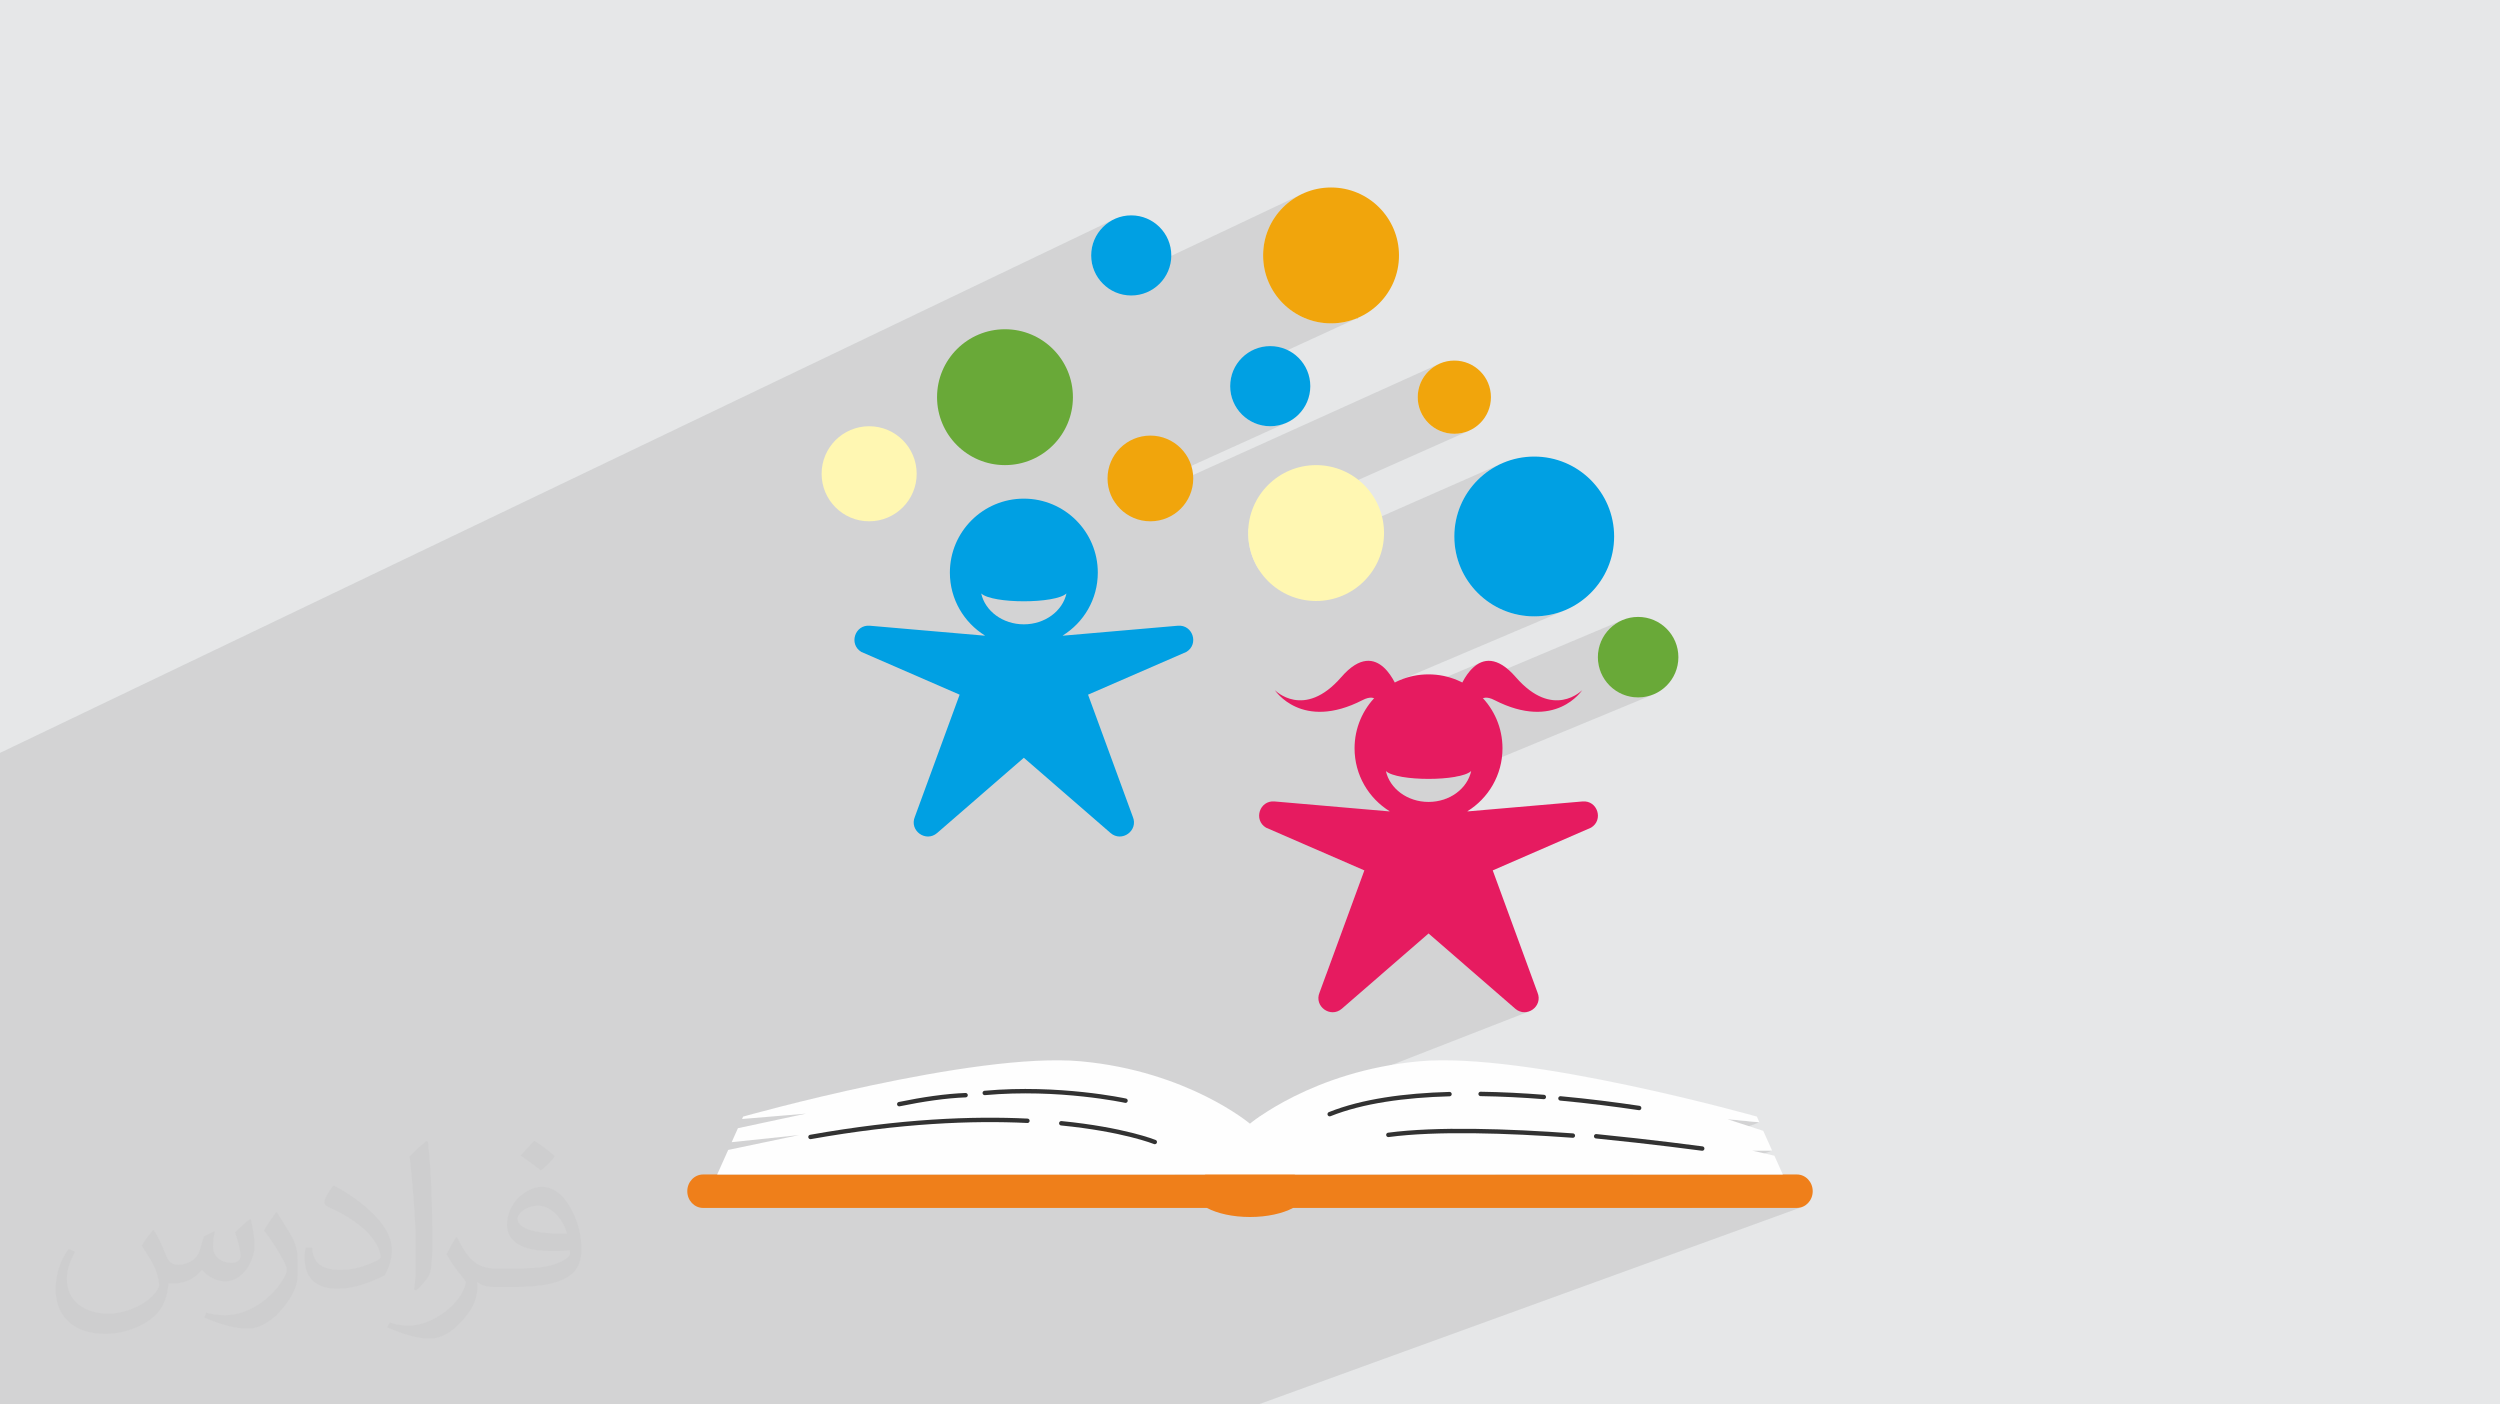 <?xml version="1.0" encoding="UTF-8"?>
<!DOCTYPE svg PUBLIC "-//W3C//DTD SVG 1.1//EN" "http://www.w3.org/Graphics/SVG/1.1/DTD/svg11.dtd">
<!-- Creator: CorelDRAW 2020 (64-Bit) -->
<svg xmlns="http://www.w3.org/2000/svg" xml:space="preserve" width="94.192mm" height="52.917mm" version="1.1" style="shape-rendering:geometricPrecision; text-rendering:geometricPrecision; image-rendering:optimizeQuality; fill-rule:evenodd; clip-rule:evenodd"
viewBox="0 0 9404.92 5283.66"
 xmlns:xlink="http://www.w3.org/1999/xlink"
 xmlns:xodm="http://www.corel.com/coreldraw/odm/2003">
 <defs>
  <style type="text/css">
   <![CDATA[
    .str0 {stroke:#323232;stroke-width:16.59;stroke-linecap:round;stroke-linejoin:round;stroke-miterlimit:10}
    .fil5 {fill:none;fill-rule:nonzero}
    .fil0 {fill:#E6E7E8}
    .fil4 {fill:#FEFEFE;fill-rule:nonzero}
    .fil9 {fill:#FFF7B2;fill-rule:nonzero}
    .fil3 {fill:#EF7F1A;fill-rule:nonzero}
    .fil6 {fill:#E61B60;fill-rule:nonzero}
    .fil10 {fill:#F1A50C;fill-rule:nonzero}
    .fil7 {fill:#69A938;fill-rule:nonzero}
    .fil8 {fill:#00A0E3;fill-rule:nonzero}
    .fil2 {fill:#373435;fill-opacity:0.031}
    .fil1 {fill:#2B2A29;fill-opacity:0.102}
   ]]>
  </style>
 </defs>
 <g id="Layer_x0020_1">
  <polygon class="fil0" points="-0,0 9404.92,0 9404.92,5283.66 -0,5283.66 "/>
  <polygon class="fil1" points="-0,5245.86 -0,5211.3 -0,5192.14 -0,5189.4 -0,5185.45 -0,5174.79 -0,5102.23 -0,5095.56 -0,5084.77 -0,5076.41 -0,5073.54 -0,5014.6 -0,4991.2 -0,4989.75 -0,4984.56 -0,4968.14 -0,4955.62 -0,4924.19 -0,4908.73 -0,4904.98 -0,4895.4 -0,4849.12 -0,4848.67 -0,4809.04 -0,4807.82 -0,4794.89 -0,4794.2 -0,4772.44 -0,4732.07 -0,4702.16 -0,4680.33 -0,4651.23 -0,4647.59 -0,4556.5 -0,4515.54 -0,4435.22 -0,4414.87 -0,4400.56 -0,4396.43 -0,4396.2 -0,4230.26 -0,4204.95 -0,4090.4 -0,4077.67 -0,4076.48 -0,4065.2 -0,4041.88 -0,4024.09 -0,4021.73 -0,3943.95 -0,3918.97 -0,3907.77 -0,3905.13 -0,3892 -0,3891.87 -0,3824.07 -0,3814.44 -0,3781.17 -0,3772.45 -0,3768.18 -0,3695.7 -0,3609.91 -0,3602.95 -0,3574.13 -0,3541.88 -0,3519.39 -0,3514.69 -0,3491.45 -0,3488.67 -0,3485.94 -0,3469.43 -0,3228.75 -0,3189.77 -0,3151.4 -0,3130.51 -0,3124.37 -0,3116.42 -0,3046.95 -0,3004.32 -0,2917.4 -0,2832.32 4197.02,822.04 4183.84,828.39 4171.41,835.93 4159.81,844.61 4149.11,854.34 4139.38,865.04 4130.71,876.64 4123.16,889.06 4116.81,902.24 4111.75,916.09 4108.03,930.53 4105.74,945.5 4104.97,960.91 4105.74,976.31 4108.03,991.28 4111.75,1005.72 4116.81,1019.56 4123.16,1032.74 4130.71,1045.16 4139.38,1056.76 4149.11,1067.46 4159.81,1077.19 4161.51,1078.46 4907.89,725.4 4885.54,736.17 4864.48,748.97 4844.8,763.68 4826.65,780.18 4810.16,798.32 4795.44,818 4782.64,839.07 4771.88,861.42 4763.29,884.9 4756.99,909.39 4753.11,934.77 4751.8,960.91 4753.11,987.04 4756.99,1012.41 4763.29,1036.9 4771.88,1060.38 4782.64,1082.72 4795.44,1103.8 4810.16,1123.47 4826.65,1141.62 4844.8,1158.12 4864.48,1172.83 4885.54,1185.64 4907.89,1196.39 4931.36,1204.99 4955.86,1211.29 4981.24,1215.16 5007.37,1216.48 5033.5,1215.16 5058.88,1211.29 5083.37,1204.99 5106.86,1196.39 4633.12,1413.97 4630.95,1422.4 4628.66,1437.36 4627.88,1452.77 4628.66,1468.18 4630.95,1483.14 4634.66,1497.58 4639.73,1511.43 4646.08,1524.6 4653.62,1537.03 4662.3,1548.64 4672.03,1559.33 4682.73,1569.06 4694.33,1577.73 4706.75,1585.28 4719.92,1591.63 4733.77,1596.69 4748.21,1600.41 4763.18,1602.69 4778.59,1603.47 4793.99,1602.69 4808.96,1600.41 4823.4,1596.69 4837.25,1591.63 4190.59,1884.34 4194.05,1890.04 4203.33,1902.45 4211.87,1911.87 5417.51,1367.26 5405.47,1373.06 5394.11,1379.96 5383.51,1387.89 5373.73,1396.78 5364.85,1406.56 5356.92,1417.15 5350.02,1428.52 5344.22,1440.55 5339.59,1453.21 5336.19,1466.4 5334.1,1480.08 5333.4,1494.16 5334.1,1508.24 5336.19,1521.92 5339.59,1535.12 5344.22,1547.77 5350.02,1559.81 5356.92,1571.16 5364.85,1581.77 5373.73,1591.55 5383.51,1600.44 5394.11,1608.37 5405.47,1615.26 5417.51,1621.07 5430.16,1625.7 5443.36,1629.09 5457.04,1631.18 5471.12,1631.89 5485.2,1631.18 5498.88,1629.09 5512.08,1625.7 5524.73,1621.07 4696.33,1989.24 4695.52,2005.32 4696.84,2031.45 4700.71,2056.84 4707.01,2081.33 4715.61,2104.81 4726.37,2127.15 4737.25,2145.05 5654.7,1741.21 5628.43,1753.87 5603.65,1768.93 5580.5,1786.24 5559.15,1805.64 5539.75,1826.98 5522.45,1850.12 5507.39,1874.9 5494.74,1901.18 5484.63,1928.8 5477.23,1957.61 5472.66,1987.45 5471.12,2018.18 5472.66,2048.92 5477.23,2078.76 5484.63,2107.57 5494.74,2135.19 5507.39,2161.46 5522.45,2186.24 5539.75,2209.39 5559.15,2230.73 5580.5,2250.13 5603.65,2267.44 5628.43,2282.49 5654.7,2295.15 5682.32,2305.26 5711.12,2312.66 5740.97,2317.22 5771.7,2318.77 5802.44,2317.22 5832.28,2312.66 5861.09,2305.26 5888.7,2295.15 5252.06,2565.41 5241.43,2570.52 5218.5,2584.45 5197.07,2600.47 5177.31,2618.43 5169.46,2627.07 5170.83,2627.41 5178.79,2633.03 5184.12,2640 5187.31,2646.84 5188.85,2652.03 5189.17,2653.62 5572.63,2491.42 5556.74,2499.78 5542.48,2510.88 5529.88,2523.89 5518.93,2537.95 5509.65,2552.19 5502.04,2565.76 5496.11,2577.81 5491.87,2587.47 5490.43,2591.1 6103.57,2332.69 6090.33,2339.07 6077.84,2346.66 6066.18,2355.38 6055.41,2365.16 6045.64,2375.91 6036.92,2387.59 6029.32,2400.08 6022.94,2413.32 6017.85,2427.24 6014.12,2441.75 6011.82,2456.8 6011.04,2472.29 6011.82,2487.77 6014.12,2502.82 6017.85,2517.34 6022.94,2531.26 6029.32,2544.5 6036.92,2556.99 6045.64,2568.66 6055.41,2579.41 6066.18,2589.19 6077.84,2597.92 6090.33,2605.51 6103.57,2611.89 6117.49,2616.98 6132.01,2620.71 6147.05,2623.01 6162.54,2623.79 6178.03,2623.01 6193.07,2620.71 6207.59,2616.98 6221.51,2611.89 5468.38,2923.42 5472.52,2922.78 5483.01,2920.82 5488.81,2919.53 5534.44,2900.66 5531.11,2912.87 5526.62,2924.65 5521.03,2935.96 5514.41,2946.73 5506.79,2956.92 5498.26,2966.5 5488.84,2975.39 5478.62,2983.56 5467.62,2990.95 5455.92,2997.52 5443.58,3003.21 4963.62,3200.95 5132.53,3274.39 4989.06,3665.88 5374.07,3511.72 5700.13,3794.69 5716.86,3804.8 5734.28,3808.04 5751.15,3805.33 4740.67,4199.15 4735.37,4202.81 4726.71,4208.96 4719.36,4214.33 4713.3,4218.88 4708.58,4222.53 4705.2,4225.22 4703.15,4226.88 4702.47,4227.45 4212.24,4418.35 4416.47,4418.35 5013.92,4186.87 5025.77,4182.5 5037.82,4178.27 5050.07,4174.21 5062.52,4170.31 5075.15,4166.55 5087.96,4162.95 5100.94,4159.49 5114.1,4156.19 5127.43,4153.02 5140.92,4150.01 5154.56,4147.13 5168.36,4144.39 5182.3,4141.79 5196.39,4139.32 5210.62,4136.99 5224.98,4134.78 5239.47,4132.7 5254.08,4130.76 5268.81,4128.93 5283.65,4127.23 5298.6,4125.65 5313.66,4124.19 5328.81,4122.84 5344.06,4121.61 5359.39,4120.49 5374.81,4119.48 5390.31,4118.58 5405.89,4117.8 5421.52,4117.11 5437.23,4116.52 5452.99,4116.03 4667.85,4418.35 4780.87,4418.35 5570.02,4115.33 5584.92,4115.58 5599.85,4115.9 5614.78,4116.29 5629.71,4116.74 5644.64,4117.26 5659.57,4117.84 5674.49,4118.48 5689.41,4119.18 5704.29,4119.95 5719.17,4120.77 5734.02,4121.65 5748.85,4122.58 5763.64,4123.56 5778.4,4124.6 5793.12,4125.68 5807.8,4126.81 5472.33,4254.8 5478.62,4254.75 5500.58,4254.69 5522.78,4254.77 5545.19,4254.98 5547.84,4255.02 5870.4,4132.17 5890.25,4134.05 5909.97,4136.01 5929.55,4138.02 5948.98,4140.09 5968.24,4142.23 5987.34,4144.42 6006.24,4146.65 6024.95,4148.93 6043.46,4151.25 6061.75,4153.6 6079.82,4155.98 6097.64,4158.39 6115.22,4160.83 6132.56,4163.28 6149.61,4165.74 6166.39,4168.22 5895.3,4270.5 5917,4272.05 5529.02,4418.35 5622.6,4418.35 6004.71,4274.59 6024.65,4276.59 6044.39,4278.6 6063.91,4280.63 6083.17,4282.67 6102.16,4284.7 6120.83,4286.73 6139.18,4288.76 6157.15,4290.76 6174.73,4292.75 6191.89,4294.71 6208.58,4296.65 6224.81,4298.54 6240.51,4300.39 6253.06,4301.9 6498.5,4210.26 6618.93,4222.11 6366.63,4315.98 6371.37,4316.58 6378.7,4317.53 6385.16,4318.38 6390.69,4319.1 6395.29,4319.71 6398.91,4320.19 6401.54,4320.54 6403.14,4320.76 6403.68,4320.83 6141.23,4418.35 6348.37,4418.35 6591.33,4328.51 6666.63,4328.51 6423.24,4418.35 6706.9,4418.35 6363.63,4544.22 6759.85,4544.22 6771.85,4542.94 6783.02,4539.28 4733.52,5283.66 4724.41,5283.66 4347.05,5283.66 4079.05,5283.66 4008.32,5283.66 3812.62,5283.66 3765.59,5283.66 3623.59,5283.66 3322.63,5283.66 3234.21,5283.66 3210.06,5283.66 2923.74,5283.66 2919.38,5283.66 2850.23,5283.66 2846.8,5283.66 2775.68,5283.66 2610.46,5283.66 2578.12,5283.66 2527.39,5283.66 2420.62,5283.66 2292.16,5283.66 2284.64,5283.66 2183.19,5283.66 2183.12,5283.66 1990.17,5283.66 1958.07,5283.66 1886.89,5283.66 1886.28,5283.66 1819.76,5283.66 1348.67,5283.66 1323.3,5283.66 1302.36,5283.66 1182.59,5283.66 1079.5,5283.66 948.51,5283.66 805.42,5283.66 790,5283.66 742.41,5283.66 600.44,5283.66 588.39,5283.66 561.56,5283.66 559.58,5283.66 504.97,5283.66 499.18,5283.66 384.11,5283.66 343.91,5283.66 329,5283.66 230.46,5283.66 213.93,5283.66 165.85,5283.66 149.09,5283.66 -0,5283.66 "/>
  <path class="fil2" d="M578.49 4627.69c17.95,27.21 29.6,53.36 40.96,82.43 8.45,16.91 12.93,48.09 52.57,48.09 11.61,0 28.28,-3.42 43.06,-11.61 16.63,-8.73 29.32,-21.94 35.94,-42l15.85 -53.36 38.57 -19.02 2.64 2.64c-5.27,20.09 -6.59,39.36 -6.59,54.43 0,44.63 38.57,61.56 69.22,61.56 17.95,0 34.09,-8.73 34.09,-25.11 0,-21.13 -8.98,-57.06 -20.62,-89.29 17.95,-17.95 35.94,-35.94 56.53,-50.47l3.17 1.6c8.98,38.04 14,75.56 14,100.66 0,24.57 -10.83,51.79 -19.81,69.49 -18.49,34.87 -51.25,62.62 -90.87,62.62 -30.1,0 -63.65,-15.07 -86.66,-43.06l-1.32 0c-21.66,26.96 -55.22,51.25 -108.86,51.25l-16.63 0c-2.64,35.41 -10.29,60.49 -21.94,82.95 -31.95,62.34 -126.81,106.47 -216.1,106.47 -124.17,0 -186.51,-71.59 -186.51,-166.96 0,-58.91 19.27,-113.6 48.88,-152.42l24.29 10.04c-18.49,35.41 -30.91,68.68 -30.91,101.45 0,89.29 72.66,131.83 156.4,131.83 77.68,0 173.83,-49.41 191.28,-106.72 -6.59,-62.62 -30.1,-91.93 -66.04,-148.99 10.83,-19.02 24.83,-38.04 42.28,-58.38l3.17 0 0 0 0 0 -0.02 -0.09zm1432.13 -336.04c26.15,16.39 51.79,35.66 76.87,57.85 -14,19.81 -31.45,37.79 -53.11,53.64 -25.11,-20.34 -50.19,-37.79 -75.84,-56.27 17.42,-19.55 34.62,-38.29 52.04,-55.22l0 0 0 0 0 0 0 0 0 0 0.03 0zm13.47 244.11c-42.28,0 -76.87,27.75 -76.87,48.34 0,44.13 84.53,57.85 185.72,57.31 -12.68,-51.79 -57.06,-105.68 -108.86,-105.68l0.01 0.03zm-94.86 236.19c54.96,0 103.04,-1.6 139.74,-10.83 40.96,-10.29 75.56,-30.91 75.56,-45.17 0,-3.7 0,-8.19 -1.32,-11.89 -22.98,2.11 -49.41,2.11 -72.38,2.11 -74.49,0 -131.55,-16.91 -154.02,-58.66 -5.55,-11.61 -9.51,-24.57 -9.51,-39.36 0,-40.43 17.42,-79.79 48.09,-107 25.61,-22.45 53.89,-36.44 82.67,-36.44 52.04,0 93.51,41.75 122.57,107.54 15.85,35.94 26.68,77.4 26.68,129.72 0,34.87 -9.51,64.19 -31.17,85.85 -40.43,39.11 -114.92,53.89 -229.04,53.89l-51.79 0 0 0 -13.47 0c-28.28,0 -48.62,-5.02 -64.72,-17.42l-2.64 0c0.79,6.59 1.32,12.93 1.32,19.02 0,25.61 -8.45,58.38 -25.61,84.53 -50.72,75.3 -105.68,108.04 -153.24,108.04 -48.09,0 -107,-18.49 -160.11,-42.54l9.51 -18.49c17.17,7.13 40.96,11.89 73.7,11.89 85.85,0 198.66,-82.43 212.66,-163 -3.17,-6.59 -8.98,-15.32 -17.17,-24.57 -25.11,-29.85 -40.96,-54.68 -55.75,-80.83 12.68,-25.11 24.29,-45.17 35.13,-63.4l4.49 -0.53c36.72,74.77 69.99,117.55 144.23,117.55l11.61 0 0 0 53.89 0 0 0 0 0 0 0 0 0 0 0 0.09 0.01zm-371.98 79c6.34,-34.34 6.87,-72.91 6.87,-108.86l0 -53.36c0,-99.6 -12.68,-244.36 -22.98,-338.68 17.95,-19.27 43.06,-42 62.87,-57.31l5.81 1.6c13.47,118.62 16.63,256 16.63,383.06 0,33.3 -1.32,65.79 -4.49,89.55 -1.85,30.1 -19.27,52.83 -56.53,87.7l-8.19 -3.7zm-382.8 -157.19c1.85,46.77 24.83,83.49 105.15,83.49 49.93,0 92.19,-12.93 138.96,-35.13 8.45,-3.7 12.93,-8.73 12.93,-12.93 0,-29.32 -22.45,-68.15 -60.23,-103.55 -36.72,-33.3 -85.34,-62.62 -130.76,-82.18 -15.6,-6.59 -20.62,-13.47 -20.62,-20.09 0,-13.47 17.95,-41.75 32.77,-62.09l5.02 -0.53c52.04,27.21 110.17,67.64 153.24,112.53 39.11,41.47 63.4,83.49 63.4,129.19 0,33.81 -10.29,65.51 -26.96,95.11 -57.06,28.79 -117.83,50.72 -178.06,50.72 -73.17,0 -123.1,-34.34 -123.1,-114.92 0,-8.73 0,-22.19 3.17,-39.64l25.11 0 0 0 0 0 0 0 0 0 0 0 -0.02 0zm-132.37 -132.9l45.45 73.45c16.63,27.21 32.23,56.81 32.23,103.55l0 59.7c0,48.34 -30.91,100.13 -80.83,151.38 -39.11,34.62 -73.7,49.41 -105.68,49.41 -47.55,0 -101.98,-14.79 -164.85,-41.75l7.13 -18.49c19.81,5.27 42.79,9.77 71.06,9.77 90.36,-0.53 182.8,-66.57 225.08,-147.15 5.02,-9.26 6.87,-17.95 6.87,-24.04 0,-9.26 -5.02,-19.55 -8.98,-28.79 -22.98,-43.31 -48.62,-82.95 -76.87,-119.68 14.79,-23.25 29.6,-45.7 45.7,-67.9l3.7 0.53 0 0 0 0 0 0 0 0 0 0 -0.02 0.01z"/>
  <g id="_2961119240304">
   <path class="fil3" d="M6759.85 4418.35l-1886.79 0c-39.39,-23.56 -101.06,-38.85 -170.58,-38.85 -69.53,0 -131.19,15.29 -170.58,38.85l-1886.8 0c-32.88,0 -59.54,28.19 -59.54,62.94 0,34.74 26.66,62.92 59.54,62.92l1895.2 0c39.5,20.87 97.43,34.11 162.18,34.11 64.76,0 122.67,-13.24 162.17,-34.11l1895.2 0c32.88,0 59.54,-28.19 59.54,-62.92 0,-34.76 -26.66,-62.94 -59.54,-62.94z"/>
   <path class="fil4" d="M6591.33 4328.51l75.3 0 -33.31 -74.29 -134.82 -43.96 120.43 11.85 -9.64 -21.51c0,0 -868.6,-245.02 -1270.76,-207.97 -402.12,37.03 -636.07,234.81 -636.07,234.81l0 0c0,0 -233.95,-197.78 -636.08,-234.83 -402.15,-37.03 -1270.76,207.99 -1270.76,207.99l-4.03 9.01 240.44 -20.13 -255.96 54.77 -23.54 52.53 253.68 -26.74 -266.76 55.96 -41.42 92.36 4008.86 0 -31.65 -70.6 -83.91 -19.24z"/>
   <path class="fil5 str0" d="M5452.99 4116.03c-168.46,4.66 -327.62,26.09 -450.72,75.39"/>
   <path class="fil5 str0" d="M5807.8 4126.81c-78.16,-6.17 -158.3,-10.33 -237.78,-11.48"/>
   <path class="fil5 str0" d="M6166.39 4168.22c-88.75,-13.22 -189.77,-26.21 -295.99,-36.05"/>
   <path class="fil5 str0" d="M5917 4272.05c-246.81,-17.96 -513.36,-26.69 -693.99,-2.67"/>
   <path class="fil5 str0" d="M6403.68 4320.83c0,0 -185.39,-25.03 -398.97,-46.24"/>
   <path class="fil5 str0" d="M3865.13 4216.37c-205.58,-9.95 -477.52,0.31 -816.12,60.82"/>
   <path class="fil5 str0" d="M4344.25 4296.16c0,0 -116.97,-47.26 -351.75,-70.48"/>
   <path class="fil5 str0" d="M3632.49 4120.02c-74.74,2.81 -161.07,15.49 -249.52,33.72"/>
   <path class="fil5 str0" d="M4234.13 4140.73c0,0 -251.05,-54.42 -529.49,-29.08"/>
  </g>
  <path class="fil6" d="M5259.68 2596.23c0,0 -72.84,-211.23 -213.66,-49.09 -140.83,162.15 -250.08,49.09 -250.08,49.09 0,0 100.53,155.35 330.2,37.39 56.24,-28.89 63.12,20.48 63.12,20.48l70.41 -57.87z"/>
  <path class="fil6" d="M5488.46 2596.23c0,0 72.84,-211.23 213.66,-49.09 140.83,162.15 250.09,49.09 250.09,49.09 0,0 -100.54,155.35 -330.2,37.39 -56.25,-28.89 -63.13,20.48 -63.13,20.48l-70.41 -57.87z"/>
  <path class="fil7" d="M6314.04 2472.29c0,83.67 -67.83,151.5 -151.5,151.5 -83.66,0 -151.5,-67.83 -151.5,-151.5 0,-83.67 67.84,-151.5 151.5,-151.5 83.67,0 151.5,67.83 151.5,151.5z"/>
  <path class="fil8" d="M6072.3 2018.18c0,166.01 -134.58,300.58 -300.59,300.58 -166.01,0 -300.58,-134.58 -300.58,-300.58 0,-166.01 134.58,-300.59 300.58,-300.59 166.02,0 300.59,134.59 300.59,300.59z"/>
  <path class="fil9" d="M5206.69 2005.32c0,141.16 -114.43,255.58 -255.58,255.58 -141.15,0 -255.58,-114.43 -255.58,-255.58 0,-141.16 114.44,-255.58 255.58,-255.58 141.16,0 255.58,114.43 255.58,255.58z"/>
  <path class="fil7" d="M4036.3 1494.16c0,141.16 -114.42,255.58 -255.57,255.58 -141.16,0 -255.58,-114.43 -255.58,-255.58 0,-141.15 114.43,-255.58 255.58,-255.58 141.16,0 255.57,114.44 255.57,255.58z"/>
  <path class="fil10" d="M5262.95 960.91c0,141.15 -114.43,255.57 -255.58,255.57 -141.16,0 -255.57,-114.43 -255.57,-255.57 0,-141.17 114.42,-255.58 255.57,-255.58 141.16,0 255.58,114.42 255.58,255.58z"/>
  <path class="fil10" d="M4488.96 1799.9c0,89.05 -72.19,161.23 -161.23,161.23 -89.05,0 -161.23,-72.18 -161.23,-161.23 0,-89.05 72.18,-161.23 161.23,-161.23 89.04,0 161.23,72.18 161.23,161.23z"/>
  <path class="fil10" d="M5608.84 1494.16c0,76.06 -61.66,137.73 -137.72,137.73 -76.06,0 -137.72,-61.67 -137.72,-137.73 0,-76.05 61.66,-137.72 137.72,-137.72 76.06,0 137.72,61.67 137.72,137.72z"/>
  <path class="fil8" d="M4929.29 1452.77c0,83.23 -67.47,150.7 -150.7,150.7 -83.22,0 -150.7,-67.47 -150.7,-150.7 0,-83.22 67.48,-150.69 150.7,-150.69 83.23,0 150.7,67.47 150.7,150.69z"/>
  <path class="fil8" d="M4406.37 960.91c0,83.22 -67.48,150.69 -150.69,150.69 -83.23,0 -150.71,-67.47 -150.71,-150.69 0,-83.23 67.48,-150.71 150.71,-150.71 83.21,0 150.69,67.48 150.69,150.71z"/>
  <path class="fil9" d="M3448.54 1782.29c0,98.77 -80.06,178.83 -178.82,178.83 -98.76,0 -178.83,-80.06 -178.83,-178.83 0,-98.75 80.07,-178.82 178.83,-178.82 98.76,0 178.82,80.07 178.82,178.82z"/>
  <path class="fil8" d="M3851.65 2348.69c-79.56,0 -145.76,-49.99 -160.36,-116.16 41.95,39.32 278.78,39.32 320.72,0 -14.6,66.17 -80.81,116.16 -160.37,116.16zm579.39 5.26l-430.11 37.26 -3.65 0c79.56,-48.98 132.62,-136.82 132.62,-237.1 0,-153.67 -124.57,-278.25 -278.25,-278.25 -153.67,0 -278.25,124.58 -278.25,278.25 0,100.28 53.07,188.13 132.61,237.1l-3.64 0 -430.1 -37.26c-56.15,-4.87 -80.32,69.47 -32.03,98.55l369.87 160.84 -168.36 459.36c-21.98,51.9 41.28,97.85 83.83,60.92l326.07 -282.96 326.07 282.96c42.57,36.93 105.82,-9.02 83.83,-60.92l-168.35 -459.36 369.86 -160.84c48.3,-29.08 24.13,-103.42 -32.02,-98.55z"/>
  <path class="fil6" d="M5374.07 3016.82c-79.56,0 -145.77,-49.98 -160.37,-116.16 41.95,39.32 278.77,39.32 320.73,0 -14.61,66.18 -80.82,116.16 -160.37,116.16zm579.38 -1.81l-430.11 37.26 -3.64 0c79.56,-48.97 132.61,-136.83 132.61,-237.09 0,-153.68 -124.57,-278.26 -278.24,-278.26 -153.68,0 -278.26,124.58 -278.26,278.26 0,100.26 53.07,188.13 132.62,237.09l-3.64 0 -430.12 -37.26c-56.15,-4.86 -80.3,69.48 -32.02,98.56l369.88 160.82 -168.36 459.38c-21.98,51.9 41.26,97.84 83.83,60.91l326.07 -282.96 326.06 282.96c42.57,36.93 105.81,-9.01 83.83,-60.91l-168.36 -459.38 369.87 -160.82c48.29,-29.08 24.13,-103.42 -32.02,-98.56z"/>
 </g>
</svg>
